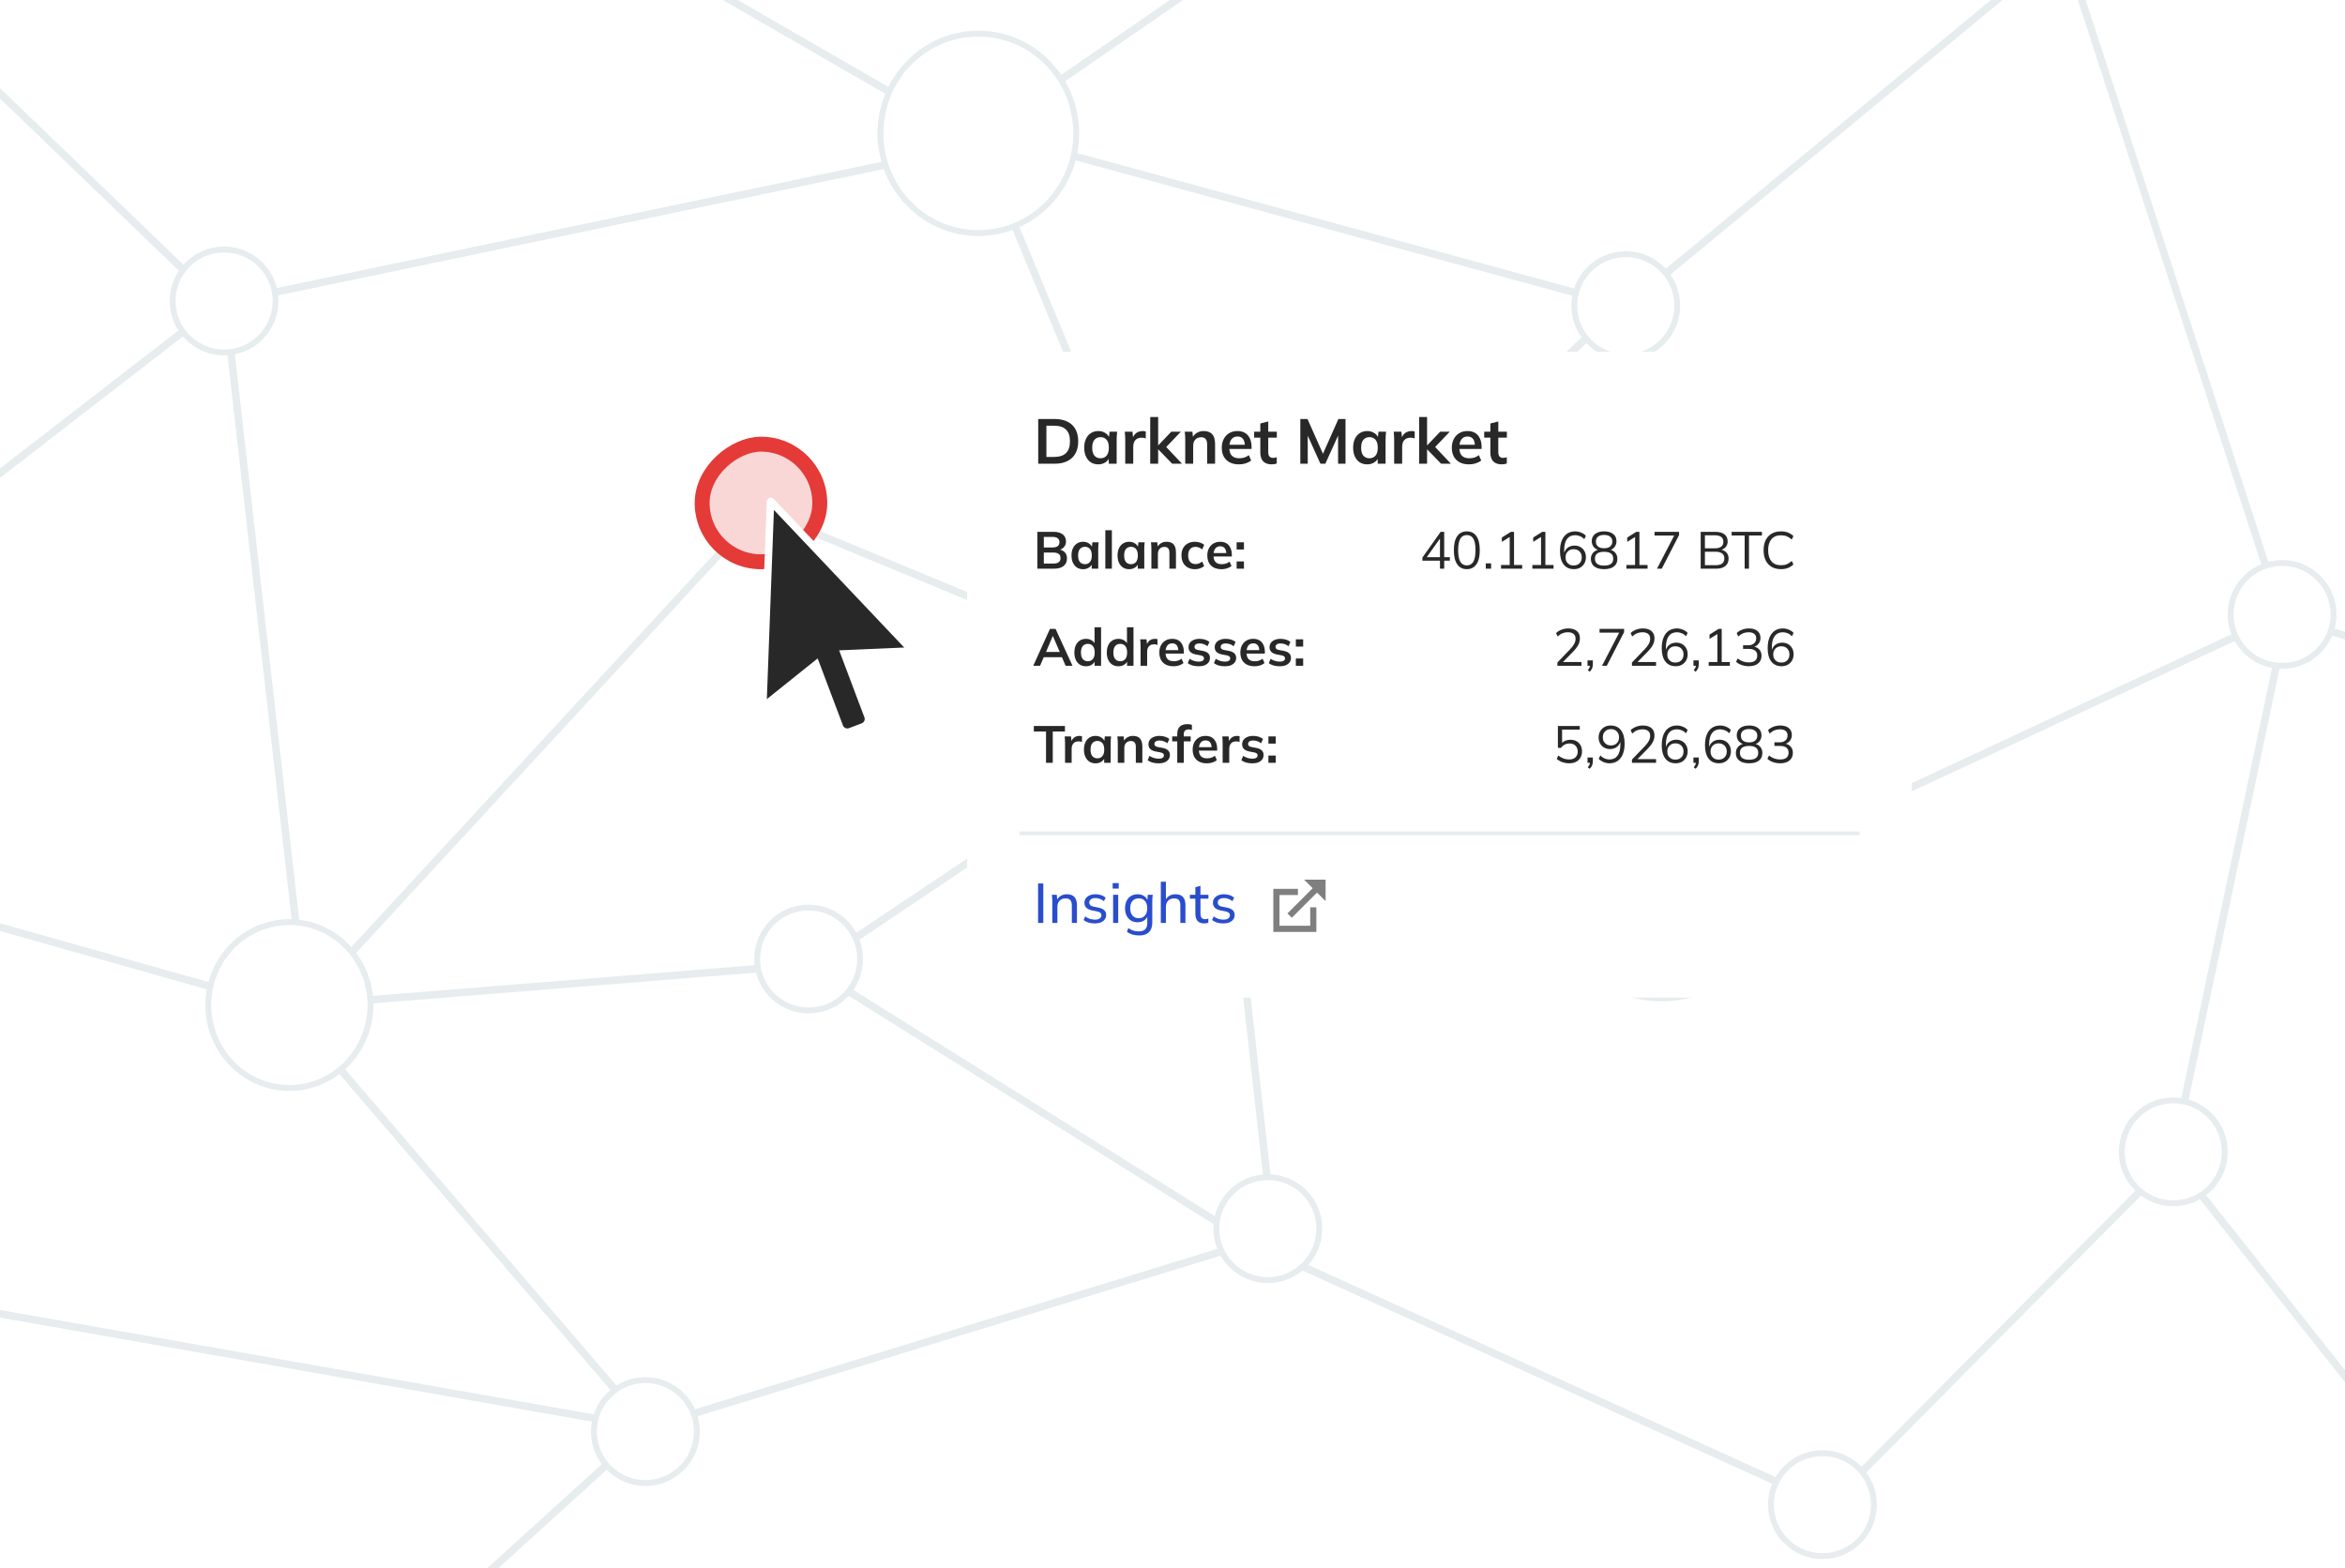 <svg width="628" height="420" viewBox="0 0 628 420" fill="none" xmlns="http://www.w3.org/2000/svg">
<g filter="url(#filter0_i_8936_2380)">
<g clip-path="url(#clip0_8936_2380)">
<rect width="628" height="420" rx="6" fill="white"/>
<path d="M433.461 82.149L324.951 186.955" stroke="#E7ECEE" stroke-width="2"/>
<path d="M611.041 164.731L552.495 -15.412" stroke="#E7ECEE" stroke-width="2"/>
<path d="M611.042 164.731L446.661 241.292" stroke="#E7ECEE" stroke-width="2"/>
<path d="M581.768 310.347L491.697 401.169" stroke="#E7ECEE" stroke-width="2"/>
<path d="M581.768 310.347L674.091 426.689" stroke="#E7ECEE" stroke-width="2"/>
<path d="M581.768 310.347L611.042 171.487" stroke="#E7ECEE" stroke-width="2"/>
<path d="M765.507 210.997L611 165.215" stroke="#E7ECEE" stroke-width="2"/>
<path d="M556.998 -18.414L439.906 78.413" stroke="#E7ECEE" stroke-width="2"/>
<path d="M444.361 236.501L324.952 186.955" stroke="#E7ECEE" stroke-width="2"/>
<path d="M435.648 82.149L263.835 35.321" stroke="#E7ECEE" stroke-width="2"/>
<path d="M411.383 -66.452L263.835 35.321" stroke="#E7ECEE" stroke-width="2"/>
<path d="M217.265 258.325L78.346 269.483" stroke="#E7ECEE" stroke-width="2"/>
<path d="M173.444 382.404L78.347 271.524" stroke="#E7ECEE" stroke-width="2"/>
<path d="M-97.712 220.776L74.945 269.483" stroke="#E7ECEE" stroke-width="2"/>
<path d="M199.715 140.712L78.347 272.204" stroke="#E7ECEE" stroke-width="2"/>
<path d="M60.223 80.186L81.749 269.483" stroke="#E7ECEE" stroke-width="2"/>
<path d="M173.444 382.404L-18.709 348.627" stroke="#E7ECEE" stroke-width="2"/>
<path d="M173.444 382.404L84.123 463.468" stroke="#E7ECEE" stroke-width="2"/>
<path d="M173.444 382.404L334.822 332.865" stroke="#E7ECEE" stroke-width="2"/>
<path d="M481.939 399.668L334.822 332.865" stroke="#E7ECEE" stroke-width="2"/>
<path d="M218.48 260.057L334.822 332.865" stroke="#E7ECEE" stroke-width="2"/>
<path d="M324.064 186.673L262.815 38.797" stroke="#E7ECEE" stroke-width="2"/>
<path d="M58.603 81.415L262.815 38.797" stroke="#E7ECEE" stroke-width="2"/>
<path d="M119.401 -43.934L262.815 38.797" stroke="#E7ECEE" stroke-width="2"/>
<path d="M58.603 81.415L-14.628 10.91" stroke="#E7ECEE" stroke-width="2"/>
<path d="M60.223 -71.358L-17.375 8.066" stroke="#E7ECEE" stroke-width="2"/>
<path d="M58.603 81.415L-76.714 186.085" stroke="#E7ECEE" stroke-width="2"/>
<path d="M340.911 329.59L324.953 186.955" stroke="#E7ECEE" stroke-width="2"/>
<path d="M218.505 258.325L324.953 186.955" stroke="#E7ECEE" stroke-width="2"/>
<path d="M199.898 135.171L324.951 186.955" stroke="#E7ECEE" stroke-width="2"/>
<circle cx="445" cy="237.215" r="30.213" fill="white" stroke="#E7ECEE" stroke-width="1.573"/>
<path d="M288.213 35.715C288.213 50.482 276.464 62.428 262 62.428C247.536 62.428 235.787 50.482 235.787 35.715C235.787 20.948 247.536 9.001 262 9.001C276.464 9.001 288.213 20.948 288.213 35.715Z" fill="white" stroke="#E7ECEE" stroke-width="1.573"/>
<circle cx="60.017" cy="80.621" r="13.787" fill="white" stroke="#E7ECEE" stroke-width="1.573"/>
<circle cx="172.84" cy="383.459" r="13.787" fill="white" stroke="#E7ECEE" stroke-width="1.573"/>
<circle cx="611.155" cy="164.586" r="13.787" fill="white" stroke="#E7ECEE" stroke-width="1.573"/>
<circle cx="488.058" cy="403.038" r="13.787" fill="white" stroke="#E7ECEE" stroke-width="1.573"/>
<circle cx="435.389" cy="81.872" r="13.787" fill="white" stroke="#E7ECEE" stroke-width="1.573"/>
<circle cx="339.527" cy="329.104" r="13.787" fill="white" stroke="#E7ECEE" stroke-width="1.573"/>
<path d="M99.213 269.215C99.213 281.499 89.476 291.428 77.5 291.428C65.524 291.428 55.787 281.499 55.787 269.215C55.787 256.93 65.524 247.001 77.5 247.001C89.476 247.001 99.213 256.93 99.213 269.215Z" fill="white" stroke="#E7ECEE" stroke-width="1.573"/>
<circle cx="201.986" cy="134.552" r="13.787" fill="white" stroke="#E7ECEE" stroke-width="1.573"/>
<circle cx="582.009" cy="308.53" r="13.787" fill="white" stroke="#E7ECEE" stroke-width="1.573"/>
<circle cx="216.559" cy="256.873" r="13.787" fill="white" stroke="#E7ECEE" stroke-width="1.573"/>
<circle cx="322.887" cy="186.319" r="13.787" fill="white" stroke="#E7ECEE" stroke-width="1.573"/>
<g filter="url(#filter1_d_8936_2380)">
<path fill-rule="evenodd" clip-rule="evenodd" d="M263.546 94.215C261.035 94.215 259 96.249 259 98.76V124.141L245 134.097L259 144.053V262.669C259 265.18 261.035 267.215 263.546 267.215H507.455C509.966 267.215 512 265.18 512 262.669V98.76C512 96.249 509.966 94.215 507.455 94.215H263.546Z" fill="white"/>
</g>
<g clip-path="url(#clip1_8936_2380)">
<path fill-rule="evenodd" clip-rule="evenodd" d="M355 235.621V241.385L352.702 239.088L345.941 245.841L344.78 244.679L351.533 237.918L349.235 235.621H355ZM352.529 249.621H341V238.091H347.588V239.738H342.647V247.974H350.882V243.032H352.529V249.621Z" fill="#7F7F7F"/>
</g>
<path d="M273 223.215H498" stroke="#E7ECEE"/>
<path d="M278.039 124.215V112.23H282.391C283.762 112.23 284.918 112.468 285.859 112.944C286.811 113.408 287.53 114.088 288.018 114.984C288.505 115.868 288.749 116.944 288.749 118.214C288.749 119.472 288.505 120.548 288.018 121.444C287.53 122.339 286.811 123.025 285.859 123.501C284.918 123.977 283.762 124.215 282.391 124.215H278.039ZM280.232 122.396H282.255C283.705 122.396 284.782 122.05 285.485 121.359C286.187 120.667 286.539 119.619 286.539 118.214C286.539 116.797 286.187 115.749 285.485 115.069C284.782 114.377 283.705 114.032 282.255 114.032H280.232V122.396ZM294.133 124.385C293.385 124.385 292.728 124.209 292.161 123.858C291.594 123.495 291.152 122.979 290.835 122.311C290.518 121.642 290.359 120.843 290.359 119.914C290.359 118.984 290.518 118.191 290.835 117.534C291.152 116.865 291.594 116.355 292.161 116.004C292.728 115.641 293.385 115.46 294.133 115.46C294.858 115.46 295.493 115.641 296.037 116.004C296.592 116.355 296.961 116.831 297.142 117.432H296.955L297.142 115.63H299.182C299.148 115.981 299.114 116.338 299.08 116.701C299.057 117.063 299.046 117.42 299.046 117.772V124.215H296.938L296.921 122.447H297.125C296.944 123.036 296.575 123.506 296.02 123.858C295.465 124.209 294.836 124.385 294.133 124.385ZM294.728 122.753C295.397 122.753 295.935 122.52 296.343 122.056C296.751 121.58 296.955 120.866 296.955 119.914C296.955 118.962 296.751 118.253 296.343 117.789C295.935 117.324 295.397 117.092 294.728 117.092C294.059 117.092 293.521 117.324 293.113 117.789C292.705 118.253 292.501 118.962 292.501 119.914C292.501 120.866 292.699 121.58 293.096 122.056C293.504 122.52 294.048 122.753 294.728 122.753ZM301.343 124.215V117.823C301.343 117.46 301.332 117.092 301.309 116.718C301.298 116.344 301.269 115.981 301.224 115.63H303.281L303.519 117.976H303.179C303.292 117.409 303.479 116.939 303.74 116.565C304.012 116.191 304.341 115.913 304.726 115.732C305.111 115.55 305.531 115.46 305.984 115.46C306.188 115.46 306.352 115.471 306.477 115.494C306.602 115.505 306.726 115.533 306.851 115.579L306.834 117.449C306.619 117.358 306.432 117.301 306.273 117.279C306.126 117.256 305.939 117.245 305.712 117.245C305.225 117.245 304.811 117.347 304.471 117.551C304.142 117.755 303.893 118.038 303.723 118.401C303.564 118.763 303.485 119.177 303.485 119.642V124.215H301.343ZM308.034 124.215V111.703H310.159V119.285H310.193L313.678 115.63H316.245L311.91 120.169L311.927 119.319L316.551 124.215H313.916L310.193 120.373H310.159V124.215H308.034ZM317.414 124.215V117.772C317.414 117.42 317.402 117.063 317.38 116.701C317.357 116.338 317.323 115.981 317.278 115.63H319.335L319.505 117.33H319.301C319.573 116.729 319.975 116.27 320.508 115.953C321.04 115.624 321.658 115.46 322.361 115.46C323.369 115.46 324.129 115.743 324.639 116.31C325.149 116.876 325.404 117.76 325.404 118.962V124.215H323.279V119.064C323.279 118.372 323.143 117.879 322.871 117.585C322.61 117.279 322.213 117.126 321.681 117.126C321.023 117.126 320.502 117.33 320.117 117.738C319.731 118.146 319.539 118.69 319.539 119.37V124.215H317.414ZM331.805 124.385C330.366 124.385 329.238 123.988 328.422 123.195C327.606 122.401 327.198 121.313 327.198 119.931C327.198 119.035 327.374 118.253 327.725 117.585C328.076 116.916 328.564 116.395 329.187 116.021C329.822 115.647 330.558 115.46 331.397 115.46C332.224 115.46 332.916 115.635 333.471 115.987C334.026 116.338 334.446 116.831 334.729 117.466C335.024 118.1 335.171 118.843 335.171 119.693V120.254H328.915V119.132H333.658L333.369 119.37C333.369 118.576 333.199 117.97 332.859 117.551C332.53 117.131 332.049 116.922 331.414 116.922C330.711 116.922 330.167 117.171 329.782 117.67C329.408 118.168 329.221 118.865 329.221 119.761V119.982C329.221 120.911 329.448 121.608 329.901 122.073C330.366 122.526 331.017 122.753 331.856 122.753C332.343 122.753 332.797 122.69 333.216 122.566C333.647 122.43 334.055 122.214 334.44 121.92L335.069 123.348C334.661 123.676 334.174 123.931 333.607 124.113C333.04 124.294 332.44 124.385 331.805 124.385ZM340.609 124.385C339.589 124.385 338.818 124.118 338.297 123.586C337.776 123.053 337.515 122.254 337.515 121.189V117.228H335.866V115.63H337.515V113.437L339.64 112.893V115.63H341.935V117.228H339.64V121.053C339.64 121.642 339.753 122.056 339.98 122.294C340.207 122.532 340.518 122.651 340.915 122.651C341.13 122.651 341.312 122.634 341.459 122.6C341.618 122.566 341.771 122.52 341.918 122.464V124.147C341.725 124.226 341.51 124.283 341.272 124.317C341.045 124.362 340.824 124.385 340.609 124.385ZM348.231 124.215V112.23H350.152L354.555 122.141H354.028L358.431 112.23H360.335V124.215H358.346V115.324H358.958L354.929 124.215H353.62L349.591 115.324H350.22V124.215H348.231ZM366.151 124.385C365.403 124.385 364.745 124.209 364.179 123.858C363.612 123.495 363.17 122.979 362.853 122.311C362.535 121.642 362.377 120.843 362.377 119.914C362.377 118.984 362.535 118.191 362.853 117.534C363.17 116.865 363.612 116.355 364.179 116.004C364.745 115.641 365.403 115.46 366.151 115.46C366.876 115.46 367.511 115.641 368.055 116.004C368.61 116.355 368.978 116.831 369.16 117.432H368.973L369.16 115.63H371.2C371.166 115.981 371.132 116.338 371.098 116.701C371.075 117.063 371.064 117.42 371.064 117.772V124.215H368.956L368.939 122.447H369.143C368.961 123.036 368.593 123.506 368.038 123.858C367.482 124.209 366.853 124.385 366.151 124.385ZM366.746 122.753C367.414 122.753 367.953 122.52 368.361 122.056C368.769 121.58 368.973 120.866 368.973 119.914C368.973 118.962 368.769 118.253 368.361 117.789C367.953 117.324 367.414 117.092 366.746 117.092C366.077 117.092 365.539 117.324 365.131 117.789C364.723 118.253 364.519 118.962 364.519 119.914C364.519 120.866 364.717 121.58 365.114 122.056C365.522 122.52 366.066 122.753 366.746 122.753ZM373.361 124.215V117.823C373.361 117.46 373.349 117.092 373.327 116.718C373.315 116.344 373.287 115.981 373.242 115.63H375.299L375.537 117.976H375.197C375.31 117.409 375.497 116.939 375.758 116.565C376.03 116.191 376.358 115.913 376.744 115.732C377.129 115.55 377.548 115.46 378.002 115.46C378.206 115.46 378.37 115.471 378.495 115.494C378.619 115.505 378.744 115.533 378.869 115.579L378.852 117.449C378.636 117.358 378.449 117.301 378.291 117.279C378.143 117.256 377.956 117.245 377.73 117.245C377.242 117.245 376.829 117.347 376.489 117.551C376.16 117.755 375.911 118.038 375.741 118.401C375.582 118.763 375.503 119.177 375.503 119.642V124.215H373.361ZM380.051 124.215V111.703H382.176V119.285H382.21L385.695 115.63H388.262L383.927 120.169L383.944 119.319L388.568 124.215H385.933L382.21 120.373H382.176V124.215H380.051ZM393.413 124.385C391.974 124.385 390.846 123.988 390.03 123.195C389.214 122.401 388.806 121.313 388.806 119.931C388.806 119.035 388.982 118.253 389.333 117.585C389.685 116.916 390.172 116.395 390.795 116.021C391.43 115.647 392.167 115.46 393.005 115.46C393.833 115.46 394.524 115.635 395.079 115.987C395.635 116.338 396.054 116.831 396.337 117.466C396.632 118.1 396.779 118.843 396.779 119.693V120.254H390.523V119.132H395.266L394.977 119.37C394.977 118.576 394.807 117.97 394.467 117.551C394.139 117.131 393.657 116.922 393.022 116.922C392.32 116.922 391.776 117.171 391.39 117.67C391.016 118.168 390.829 118.865 390.829 119.761V119.982C390.829 120.911 391.056 121.608 391.509 122.073C391.974 122.526 392.626 122.753 393.464 122.753C393.952 122.753 394.405 122.69 394.824 122.566C395.255 122.43 395.663 122.214 396.048 121.92L396.677 123.348C396.269 123.676 395.782 123.931 395.215 124.113C394.649 124.294 394.048 124.385 393.413 124.385ZM402.218 124.385C401.198 124.385 400.427 124.118 399.906 123.586C399.384 123.053 399.124 122.254 399.124 121.189V117.228H397.475V115.63H399.124V113.437L401.249 112.893V115.63H403.544V117.228H401.249V121.053C401.249 121.642 401.362 122.056 401.589 122.294C401.815 122.532 402.127 122.651 402.524 122.651C402.739 122.651 402.92 122.634 403.068 122.6C403.226 122.566 403.379 122.52 403.527 122.464V124.147C403.334 124.226 403.119 124.283 402.881 124.317C402.654 124.362 402.433 124.385 402.218 124.385Z" fill="#282828"/>
<path d="M277.805 152.329V142.459H282.131C283.204 142.459 284.03 142.688 284.609 143.145C285.187 143.593 285.477 144.218 285.477 145.021C285.477 145.618 285.299 146.122 284.945 146.533C284.59 146.944 284.1 147.219 283.475 147.359V147.149C284.193 147.252 284.749 147.513 285.141 147.933C285.542 148.344 285.743 148.89 285.743 149.571C285.743 150.448 285.439 151.13 284.833 151.615C284.226 152.091 283.381 152.329 282.299 152.329H277.805ZM279.541 150.957H282.089C282.695 150.957 283.167 150.845 283.503 150.621C283.839 150.388 284.007 150.01 284.007 149.487C284.007 148.955 283.839 148.577 283.503 148.353C283.167 148.12 282.695 148.003 282.089 148.003H279.541V150.957ZM279.541 146.645H281.823C282.467 146.645 282.943 146.528 283.251 146.295C283.568 146.052 283.727 145.698 283.727 145.231C283.727 144.764 283.568 144.414 283.251 144.181C282.943 143.938 282.467 143.817 281.823 143.817H279.541V146.645ZM290.061 152.469C289.445 152.469 288.903 152.324 288.437 152.035C287.97 151.736 287.606 151.312 287.345 150.761C287.083 150.21 286.953 149.552 286.953 148.787C286.953 148.022 287.083 147.368 287.345 146.827C287.606 146.276 287.97 145.856 288.437 145.567C288.903 145.268 289.445 145.119 290.061 145.119C290.658 145.119 291.181 145.268 291.629 145.567C292.086 145.856 292.389 146.248 292.539 146.743H292.385L292.539 145.259H294.219C294.191 145.548 294.163 145.842 294.135 146.141C294.116 146.44 294.107 146.734 294.107 147.023V152.329H292.371L292.357 150.873H292.525C292.375 151.358 292.072 151.746 291.615 152.035C291.157 152.324 290.639 152.469 290.061 152.469ZM290.551 151.125C291.101 151.125 291.545 150.934 291.881 150.551C292.217 150.159 292.385 149.571 292.385 148.787C292.385 148.003 292.217 147.42 291.881 147.037C291.545 146.654 291.101 146.463 290.551 146.463C290 146.463 289.557 146.654 289.221 147.037C288.885 147.42 288.717 148.003 288.717 148.787C288.717 149.571 288.88 150.159 289.207 150.551C289.543 150.934 289.991 151.125 290.551 151.125ZM296.012 152.329V142.025H297.762V152.329H296.012ZM302.393 152.469C301.777 152.469 301.235 152.324 300.769 152.035C300.302 151.736 299.938 151.312 299.677 150.761C299.415 150.21 299.285 149.552 299.285 148.787C299.285 148.022 299.415 147.368 299.677 146.827C299.938 146.276 300.302 145.856 300.769 145.567C301.235 145.268 301.777 145.119 302.393 145.119C302.99 145.119 303.513 145.268 303.961 145.567C304.418 145.856 304.721 146.248 304.871 146.743H304.717L304.871 145.259H306.551C306.523 145.548 306.495 145.842 306.467 146.141C306.448 146.44 306.439 146.734 306.439 147.023V152.329H304.703L304.689 150.873H304.857C304.707 151.358 304.404 151.746 303.947 152.035C303.489 152.324 302.971 152.469 302.393 152.469ZM302.883 151.125C303.433 151.125 303.877 150.934 304.213 150.551C304.549 150.159 304.717 149.571 304.717 148.787C304.717 148.003 304.549 147.42 304.213 147.037C303.877 146.654 303.433 146.463 302.883 146.463C302.332 146.463 301.889 146.654 301.553 147.037C301.217 147.42 301.049 148.003 301.049 148.787C301.049 149.571 301.212 150.159 301.539 150.551C301.875 150.934 302.323 151.125 302.883 151.125ZM308.344 152.329V147.023C308.344 146.734 308.335 146.44 308.316 146.141C308.298 145.842 308.27 145.548 308.232 145.259H309.926L310.066 146.659H309.898C310.122 146.164 310.454 145.786 310.892 145.525C311.331 145.254 311.84 145.119 312.418 145.119C313.249 145.119 313.874 145.352 314.294 145.819C314.714 146.286 314.924 147.014 314.924 148.003V152.329H313.174V148.087C313.174 147.518 313.062 147.112 312.838 146.869C312.624 146.617 312.297 146.491 311.858 146.491C311.317 146.491 310.888 146.659 310.57 146.995C310.253 147.331 310.094 147.779 310.094 148.339V152.329H308.344ZM320.028 152.469C319.3 152.469 318.661 152.32 318.11 152.021C317.569 151.722 317.149 151.298 316.85 150.747C316.551 150.187 316.402 149.524 316.402 148.759C316.402 147.994 316.551 147.34 316.85 146.799C317.158 146.258 317.583 145.842 318.124 145.553C318.665 145.264 319.3 145.119 320.028 145.119C320.495 145.119 320.947 145.194 321.386 145.343C321.834 145.483 322.198 145.688 322.478 145.959L321.946 147.177C321.694 146.944 321.409 146.771 321.092 146.659C320.784 146.538 320.481 146.477 320.182 146.477C319.557 146.477 319.067 146.673 318.712 147.065C318.367 147.457 318.194 148.026 318.194 148.773C318.194 149.52 318.367 150.094 318.712 150.495C319.067 150.896 319.557 151.097 320.182 151.097C320.471 151.097 320.77 151.041 321.078 150.929C321.395 150.817 321.685 150.644 321.946 150.411L322.478 151.615C322.189 151.886 321.82 152.096 321.372 152.245C320.933 152.394 320.485 152.469 320.028 152.469ZM327.114 152.469C325.929 152.469 325 152.142 324.328 151.489C323.656 150.836 323.32 149.94 323.32 148.801C323.32 148.064 323.465 147.42 323.754 146.869C324.043 146.318 324.445 145.889 324.958 145.581C325.481 145.273 326.087 145.119 326.778 145.119C327.459 145.119 328.029 145.264 328.486 145.553C328.943 145.842 329.289 146.248 329.522 146.771C329.765 147.294 329.886 147.905 329.886 148.605V149.067H324.734V148.143H328.64L328.402 148.339C328.402 147.686 328.262 147.186 327.982 146.841C327.711 146.496 327.315 146.323 326.792 146.323C326.213 146.323 325.765 146.528 325.448 146.939C325.14 147.35 324.986 147.924 324.986 148.661V148.843C324.986 149.608 325.173 150.182 325.546 150.565C325.929 150.938 326.465 151.125 327.156 151.125C327.557 151.125 327.931 151.074 328.276 150.971C328.631 150.859 328.967 150.682 329.284 150.439L329.802 151.615C329.466 151.886 329.065 152.096 328.598 152.245C328.131 152.394 327.637 152.469 327.114 152.469ZM331.172 147.191V145.259H333.132V147.191H331.172ZM331.172 152.329V150.383H333.132V152.329H331.172ZM276.713 178.329L281.179 168.459H282.691L287.213 178.329H285.379L284.175 175.557L284.903 176.047H278.981L279.737 175.557L278.533 178.329H276.713ZM281.921 170.391L279.947 175.067L279.583 174.633H284.287L283.993 175.067L281.977 170.391H281.921ZM290.84 178.469C290.224 178.469 289.678 178.324 289.202 178.035C288.736 177.736 288.372 177.312 288.11 176.761C287.849 176.21 287.718 175.552 287.718 174.787C287.718 174.022 287.849 173.368 288.11 172.827C288.372 172.276 288.736 171.856 289.202 171.567C289.678 171.268 290.224 171.119 290.84 171.119C291.428 171.119 291.946 171.264 292.394 171.553C292.852 171.833 293.155 172.216 293.304 172.701H293.122V168.025H294.872V178.329H293.15V176.831H293.318C293.169 177.335 292.866 177.736 292.408 178.035C291.96 178.324 291.438 178.469 290.84 178.469ZM291.33 177.125C291.881 177.125 292.324 176.934 292.66 176.551C292.996 176.159 293.164 175.571 293.164 174.787C293.164 174.003 292.996 173.42 292.66 173.037C292.324 172.654 291.881 172.463 291.33 172.463C290.78 172.463 290.332 172.654 289.986 173.037C289.65 173.42 289.482 174.003 289.482 174.787C289.482 175.571 289.65 176.159 289.986 176.551C290.332 176.934 290.78 177.125 291.33 177.125ZM299.522 178.469C298.906 178.469 298.36 178.324 297.884 178.035C297.417 177.736 297.053 177.312 296.792 176.761C296.531 176.21 296.4 175.552 296.4 174.787C296.4 174.022 296.531 173.368 296.792 172.827C297.053 172.276 297.417 171.856 297.884 171.567C298.36 171.268 298.906 171.119 299.522 171.119C300.11 171.119 300.628 171.264 301.076 171.553C301.533 171.833 301.837 172.216 301.986 172.701H301.804V168.025H303.554V178.329H301.832V176.831H302C301.851 177.335 301.547 177.736 301.09 178.035C300.642 178.324 300.119 178.469 299.522 178.469ZM300.012 177.125C300.563 177.125 301.006 176.934 301.342 176.551C301.678 176.159 301.846 175.571 301.846 174.787C301.846 174.003 301.678 173.42 301.342 173.037C301.006 172.654 300.563 172.463 300.012 172.463C299.461 172.463 299.013 172.654 298.668 173.037C298.332 173.42 298.164 174.003 298.164 174.787C298.164 175.571 298.332 176.159 298.668 176.551C299.013 176.934 299.461 177.125 300.012 177.125ZM305.446 178.329V173.065C305.446 172.766 305.436 172.463 305.418 172.155C305.408 171.847 305.385 171.548 305.348 171.259H307.042L307.238 173.191H306.958C307.051 172.724 307.205 172.337 307.42 172.029C307.644 171.721 307.914 171.492 308.232 171.343C308.549 171.194 308.894 171.119 309.268 171.119C309.436 171.119 309.571 171.128 309.674 171.147C309.776 171.156 309.879 171.18 309.982 171.217L309.968 172.757C309.79 172.682 309.636 172.636 309.506 172.617C309.384 172.598 309.23 172.589 309.044 172.589C308.642 172.589 308.302 172.673 308.022 172.841C307.751 173.009 307.546 173.242 307.406 173.541C307.275 173.84 307.21 174.18 307.21 174.563V178.329H305.446ZM314.262 178.469C313.077 178.469 312.148 178.142 311.476 177.489C310.804 176.836 310.468 175.94 310.468 174.801C310.468 174.064 310.613 173.42 310.902 172.869C311.192 172.318 311.593 171.889 312.106 171.581C312.629 171.273 313.236 171.119 313.926 171.119C314.608 171.119 315.177 171.264 315.634 171.553C316.092 171.842 316.437 172.248 316.67 172.771C316.913 173.294 317.034 173.905 317.034 174.605V175.067H311.882V174.143H315.788L315.55 174.339C315.55 173.686 315.41 173.186 315.13 172.841C314.86 172.496 314.463 172.323 313.94 172.323C313.362 172.323 312.914 172.528 312.596 172.939C312.288 173.35 312.134 173.924 312.134 174.661V174.843C312.134 175.608 312.321 176.182 312.694 176.565C313.077 176.938 313.614 177.125 314.304 177.125C314.706 177.125 315.079 177.074 315.424 176.971C315.779 176.859 316.115 176.682 316.432 176.439L316.95 177.615C316.614 177.886 316.213 178.096 315.746 178.245C315.28 178.394 314.785 178.469 314.262 178.469ZM321.036 178.469C320.43 178.469 319.87 178.399 319.356 178.259C318.852 178.11 318.428 177.904 318.082 177.643L318.572 176.467C318.927 176.71 319.319 176.896 319.748 177.027C320.178 177.158 320.612 177.223 321.05 177.223C321.517 177.223 321.862 177.144 322.086 176.985C322.32 176.826 322.436 176.612 322.436 176.341C322.436 176.126 322.362 175.958 322.212 175.837C322.072 175.706 321.844 175.608 321.526 175.543L320.126 175.277C319.529 175.146 319.072 174.922 318.754 174.605C318.446 174.288 318.292 173.872 318.292 173.359C318.292 172.92 318.409 172.533 318.642 172.197C318.885 171.861 319.226 171.6 319.664 171.413C320.112 171.217 320.635 171.119 321.232 171.119C321.755 171.119 322.245 171.189 322.702 171.329C323.169 171.469 323.561 171.679 323.878 171.959L323.374 173.093C323.085 172.86 322.754 172.678 322.38 172.547C322.007 172.416 321.643 172.351 321.288 172.351C320.803 172.351 320.448 172.44 320.224 172.617C320 172.785 319.888 173.004 319.888 173.275C319.888 173.48 319.954 173.653 320.084 173.793C320.224 173.924 320.439 174.022 320.728 174.087L322.128 174.353C322.754 174.474 323.225 174.689 323.542 174.997C323.869 175.296 324.032 175.706 324.032 176.229C324.032 176.696 323.906 177.097 323.654 177.433C323.402 177.769 323.052 178.026 322.604 178.203C322.156 178.38 321.634 178.469 321.036 178.469ZM328.05 178.469C327.443 178.469 326.883 178.399 326.37 178.259C325.866 178.11 325.441 177.904 325.096 177.643L325.586 176.467C325.941 176.71 326.333 176.896 326.762 177.027C327.191 177.158 327.625 177.223 328.064 177.223C328.531 177.223 328.876 177.144 329.1 176.985C329.333 176.826 329.45 176.612 329.45 176.341C329.45 176.126 329.375 175.958 329.226 175.837C329.086 175.706 328.857 175.608 328.54 175.543L327.14 175.277C326.543 175.146 326.085 174.922 325.768 174.605C325.46 174.288 325.306 173.872 325.306 173.359C325.306 172.92 325.423 172.533 325.656 172.197C325.899 171.861 326.239 171.6 326.678 171.413C327.126 171.217 327.649 171.119 328.246 171.119C328.769 171.119 329.259 171.189 329.716 171.329C330.183 171.469 330.575 171.679 330.892 171.959L330.388 173.093C330.099 172.86 329.767 172.678 329.394 172.547C329.021 172.416 328.657 172.351 328.302 172.351C327.817 172.351 327.462 172.44 327.238 172.617C327.014 172.785 326.902 173.004 326.902 173.275C326.902 173.48 326.967 173.653 327.098 173.793C327.238 173.924 327.453 174.022 327.742 174.087L329.142 174.353C329.767 174.474 330.239 174.689 330.556 174.997C330.883 175.296 331.046 175.706 331.046 176.229C331.046 176.696 330.92 177.097 330.668 177.433C330.416 177.769 330.066 178.026 329.618 178.203C329.17 178.38 328.647 178.469 328.05 178.469ZM335.96 178.469C334.774 178.469 333.846 178.142 333.174 177.489C332.502 176.836 332.166 175.94 332.166 174.801C332.166 174.064 332.31 173.42 332.6 172.869C332.889 172.318 333.29 171.889 333.804 171.581C334.326 171.273 334.933 171.119 335.624 171.119C336.305 171.119 336.874 171.264 337.332 171.553C337.789 171.842 338.134 172.248 338.368 172.771C338.61 173.294 338.732 173.905 338.732 174.605V175.067H333.58V174.143H337.486L337.248 174.339C337.248 173.686 337.108 173.186 336.828 172.841C336.557 172.496 336.16 172.323 335.638 172.323C335.059 172.323 334.611 172.528 334.294 172.939C333.986 173.35 333.832 173.924 333.832 174.661V174.843C333.832 175.608 334.018 176.182 334.392 176.565C334.774 176.938 335.311 177.125 336.002 177.125C336.403 177.125 336.776 177.074 337.122 176.971C337.476 176.859 337.812 176.682 338.13 176.439L338.648 177.615C338.312 177.886 337.91 178.096 337.444 178.245C336.977 178.394 336.482 178.469 335.96 178.469ZM342.734 178.469C342.127 178.469 341.567 178.399 341.054 178.259C340.55 178.11 340.125 177.904 339.78 177.643L340.27 176.467C340.624 176.71 341.016 176.896 341.446 177.027C341.875 177.158 342.309 177.223 342.748 177.223C343.214 177.223 343.56 177.144 343.784 176.985C344.017 176.826 344.134 176.612 344.134 176.341C344.134 176.126 344.059 175.958 343.91 175.837C343.77 175.706 343.541 175.608 343.224 175.543L341.824 175.277C341.226 175.146 340.769 174.922 340.452 174.605C340.144 174.288 339.99 173.872 339.99 173.359C339.99 172.92 340.106 172.533 340.34 172.197C340.582 171.861 340.923 171.6 341.362 171.413C341.81 171.217 342.332 171.119 342.93 171.119C343.452 171.119 343.942 171.189 344.4 171.329C344.866 171.469 345.258 171.679 345.576 171.959L345.072 173.093C344.782 172.86 344.451 172.678 344.078 172.547C343.704 172.416 343.34 172.351 342.986 172.351C342.5 172.351 342.146 172.44 341.922 172.617C341.698 172.785 341.586 173.004 341.586 173.275C341.586 173.48 341.651 173.653 341.782 173.793C341.922 173.924 342.136 174.022 342.426 174.087L343.826 174.353C344.451 174.474 344.922 174.689 345.24 174.997C345.566 175.296 345.73 175.706 345.73 176.229C345.73 176.696 345.604 177.097 345.352 177.433C345.1 177.769 344.75 178.026 344.302 178.203C343.854 178.38 343.331 178.469 342.734 178.469ZM347.031 173.191V171.259H348.991V173.191H347.031ZM347.031 178.329V176.383H348.991V178.329H347.031ZM280.129 204.329V195.943H276.867V194.459H285.197V195.943H281.935V204.329H280.129ZM285.225 204.329V199.065C285.225 198.766 285.216 198.463 285.197 198.155C285.188 197.847 285.164 197.548 285.127 197.259H286.821L287.017 199.191H286.737C286.83 198.724 286.984 198.337 287.199 198.029C287.423 197.721 287.694 197.492 288.011 197.343C288.328 197.194 288.674 197.119 289.047 197.119C289.215 197.119 289.35 197.128 289.453 197.147C289.556 197.156 289.658 197.18 289.761 197.217L289.747 198.757C289.57 198.682 289.416 198.636 289.285 198.617C289.164 198.598 289.01 198.589 288.823 198.589C288.422 198.589 288.081 198.673 287.801 198.841C287.53 199.009 287.325 199.242 287.185 199.541C287.054 199.84 286.989 200.18 286.989 200.563V204.329H285.225ZM293.397 204.469C292.781 204.469 292.239 204.324 291.773 204.035C291.306 203.736 290.942 203.312 290.681 202.761C290.419 202.21 290.289 201.552 290.289 200.787C290.289 200.022 290.419 199.368 290.681 198.827C290.942 198.276 291.306 197.856 291.773 197.567C292.239 197.268 292.781 197.119 293.397 197.119C293.994 197.119 294.517 197.268 294.965 197.567C295.422 197.856 295.725 198.248 295.875 198.743H295.721L295.875 197.259H297.555C297.527 197.548 297.499 197.842 297.471 198.141C297.452 198.44 297.443 198.734 297.443 199.023V204.329H295.707L295.693 202.873H295.861C295.711 203.358 295.408 203.746 294.951 204.035C294.493 204.324 293.975 204.469 293.397 204.469ZM293.887 203.125C294.437 203.125 294.881 202.934 295.217 202.551C295.553 202.159 295.721 201.571 295.721 200.787C295.721 200.003 295.553 199.42 295.217 199.037C294.881 198.654 294.437 198.463 293.887 198.463C293.336 198.463 292.893 198.654 292.557 199.037C292.221 199.42 292.053 200.003 292.053 200.787C292.053 201.571 292.216 202.159 292.543 202.551C292.879 202.934 293.327 203.125 293.887 203.125ZM299.348 204.329V199.023C299.348 198.734 299.339 198.44 299.32 198.141C299.302 197.842 299.274 197.548 299.236 197.259H300.93L301.07 198.659H300.902C301.126 198.164 301.458 197.786 301.896 197.525C302.335 197.254 302.844 197.119 303.422 197.119C304.253 197.119 304.878 197.352 305.298 197.819C305.718 198.286 305.928 199.014 305.928 200.003V204.329H304.178V200.087C304.178 199.518 304.066 199.112 303.842 198.869C303.628 198.617 303.301 198.491 302.862 198.491C302.321 198.491 301.892 198.659 301.574 198.995C301.257 199.331 301.098 199.779 301.098 200.339V204.329H299.348ZM310.304 204.469C309.697 204.469 309.137 204.399 308.624 204.259C308.12 204.11 307.695 203.904 307.35 203.643L307.84 202.467C308.195 202.71 308.587 202.896 309.016 203.027C309.445 203.158 309.879 203.223 310.318 203.223C310.785 203.223 311.13 203.144 311.354 202.985C311.587 202.826 311.704 202.612 311.704 202.341C311.704 202.126 311.629 201.958 311.48 201.837C311.34 201.706 311.111 201.608 310.794 201.543L309.394 201.277C308.797 201.146 308.339 200.922 308.022 200.605C307.714 200.288 307.56 199.872 307.56 199.359C307.56 198.92 307.677 198.533 307.91 198.197C308.153 197.861 308.493 197.6 308.932 197.413C309.38 197.217 309.903 197.119 310.5 197.119C311.023 197.119 311.513 197.189 311.97 197.329C312.437 197.469 312.829 197.679 313.146 197.959L312.642 199.093C312.353 198.86 312.021 198.678 311.648 198.547C311.275 198.416 310.911 198.351 310.556 198.351C310.071 198.351 309.716 198.44 309.492 198.617C309.268 198.785 309.156 199.004 309.156 199.275C309.156 199.48 309.221 199.653 309.352 199.793C309.492 199.924 309.707 200.022 309.996 200.087L311.396 200.353C312.021 200.474 312.493 200.689 312.81 200.997C313.137 201.296 313.3 201.706 313.3 202.229C313.3 202.696 313.174 203.097 312.922 203.433C312.67 203.769 312.32 204.026 311.872 204.203C311.424 204.38 310.901 204.469 310.304 204.469ZM315.274 204.329V198.575H313.916V197.259H315.764L315.274 197.707V196.629C315.274 195.752 315.498 195.089 315.946 194.641C316.403 194.193 317.07 193.969 317.948 193.969C318.153 193.969 318.368 193.983 318.592 194.011C318.825 194.039 319.026 194.09 319.194 194.165V195.537C319.072 195.49 318.928 195.453 318.76 195.425C318.592 195.397 318.428 195.383 318.27 195.383C318.027 195.383 317.808 195.43 317.612 195.523C317.425 195.616 317.276 195.761 317.164 195.957C317.061 196.144 317.01 196.396 317.01 196.713V197.567L316.758 197.259H318.872V198.575H317.024V204.329H315.274ZM323.19 204.469C322.005 204.469 321.076 204.142 320.404 203.489C319.732 202.836 319.396 201.94 319.396 200.801C319.396 200.064 319.541 199.42 319.83 198.869C320.119 198.318 320.521 197.889 321.034 197.581C321.557 197.273 322.163 197.119 322.854 197.119C323.535 197.119 324.105 197.264 324.562 197.553C325.019 197.842 325.365 198.248 325.598 198.771C325.841 199.294 325.962 199.905 325.962 200.605V201.067H320.81V200.143H324.716L324.478 200.339C324.478 199.686 324.338 199.186 324.058 198.841C323.787 198.496 323.391 198.323 322.868 198.323C322.289 198.323 321.841 198.528 321.524 198.939C321.216 199.35 321.062 199.924 321.062 200.661V200.843C321.062 201.608 321.249 202.182 321.622 202.565C322.005 202.938 322.541 203.125 323.232 203.125C323.633 203.125 324.007 203.074 324.352 202.971C324.707 202.859 325.043 202.682 325.36 202.439L325.878 203.615C325.542 203.886 325.141 204.096 324.674 204.245C324.207 204.394 323.713 204.469 323.19 204.469ZM327.43 204.329V199.065C327.43 198.766 327.421 198.463 327.402 198.155C327.393 197.847 327.369 197.548 327.332 197.259H329.026L329.222 199.191H328.942C329.035 198.724 329.189 198.337 329.404 198.029C329.628 197.721 329.899 197.492 330.216 197.343C330.533 197.194 330.879 197.119 331.252 197.119C331.42 197.119 331.555 197.128 331.658 197.147C331.761 197.156 331.863 197.18 331.966 197.217L331.952 198.757C331.775 198.682 331.621 198.636 331.49 198.617C331.369 198.598 331.215 198.589 331.028 198.589C330.627 198.589 330.286 198.673 330.006 198.841C329.735 199.009 329.53 199.242 329.39 199.541C329.259 199.84 329.194 200.18 329.194 200.563V204.329H327.43ZM335.392 204.469C334.785 204.469 334.225 204.399 333.712 204.259C333.208 204.11 332.783 203.904 332.438 203.643L332.928 202.467C333.282 202.71 333.674 202.896 334.104 203.027C334.533 203.158 334.967 203.223 335.406 203.223C335.872 203.223 336.218 203.144 336.442 202.985C336.675 202.826 336.792 202.612 336.792 202.341C336.792 202.126 336.717 201.958 336.568 201.837C336.428 201.706 336.199 201.608 335.882 201.543L334.482 201.277C333.884 201.146 333.427 200.922 333.11 200.605C332.802 200.288 332.648 199.872 332.648 199.359C332.648 198.92 332.764 198.533 332.998 198.197C333.24 197.861 333.581 197.6 334.02 197.413C334.468 197.217 334.99 197.119 335.588 197.119C336.11 197.119 336.6 197.189 337.058 197.329C337.524 197.469 337.916 197.679 338.234 197.959L337.73 199.093C337.44 198.86 337.109 198.678 336.736 198.547C336.362 198.416 335.998 198.351 335.644 198.351C335.158 198.351 334.804 198.44 334.58 198.617C334.356 198.785 334.244 199.004 334.244 199.275C334.244 199.48 334.309 199.653 334.44 199.793C334.58 199.924 334.794 200.022 335.084 200.087L336.484 200.353C337.109 200.474 337.58 200.689 337.898 200.997C338.224 201.296 338.388 201.706 338.388 202.229C338.388 202.696 338.262 203.097 338.01 203.433C337.758 203.769 337.408 204.026 336.96 204.203C336.512 204.38 335.989 204.469 335.392 204.469ZM339.689 199.191V197.259H341.649V199.191H339.689ZM339.689 204.329V202.383H341.649V204.329H339.689Z" fill="#282828"/>
<path d="M385.629 152.329V150.187H380.925V149.347L385.811 142.459H386.763V149.249H388.275V150.187H386.763V152.329H385.629ZM385.629 149.249V143.831H385.937L381.877 149.543V149.249H385.629ZM392.82 152.455C391.7 152.455 390.841 152.021 390.244 151.153C389.646 150.285 389.348 149.03 389.348 147.387C389.348 145.735 389.646 144.48 390.244 143.621C390.841 142.762 391.7 142.333 392.82 142.333C393.949 142.333 394.808 142.762 395.396 143.621C395.993 144.48 396.292 145.73 396.292 147.373C396.292 149.025 395.993 150.285 395.396 151.153C394.798 152.021 393.94 152.455 392.82 152.455ZM392.82 151.447C393.604 151.447 394.187 151.116 394.57 150.453C394.952 149.79 395.144 148.764 395.144 147.373C395.144 145.973 394.952 144.951 394.57 144.307C394.187 143.654 393.604 143.327 392.82 143.327C392.045 143.327 391.462 143.654 391.07 144.307C390.687 144.96 390.496 145.982 390.496 147.373C390.496 148.764 390.687 149.79 391.07 150.453C391.462 151.116 392.045 151.447 392.82 151.447ZM397.896 152.329V150.901H399.324V152.329H397.896ZM401.978 152.329V151.335H404.302V143.453H404.918L402.202 145.147V143.985L404.624 142.459H405.464V151.335H407.648V152.329H401.978ZM410.372 152.329V151.335H412.696V143.453H413.312L410.596 145.147V143.985L413.018 142.459H413.858V151.335H416.042V152.329H410.372ZM421.511 152.455C420.316 152.455 419.392 152.035 418.739 151.195C418.095 150.346 417.773 149.16 417.773 147.639C417.773 146.5 417.936 145.539 418.263 144.755C418.589 143.962 419.056 143.36 419.663 142.949C420.269 142.538 421.002 142.333 421.861 142.333C422.374 142.333 422.892 142.44 423.415 142.655C423.937 142.86 424.367 143.15 424.703 143.523L424.283 144.419C423.928 144.055 423.541 143.789 423.121 143.621C422.701 143.444 422.276 143.355 421.847 143.355C420.895 143.355 420.162 143.696 419.649 144.377C419.145 145.049 418.893 146.062 418.893 147.415V148.717H418.767C418.832 148.185 418.991 147.728 419.243 147.345C419.504 146.953 419.845 146.654 420.265 146.449C420.685 146.244 421.151 146.141 421.665 146.141C422.262 146.141 422.789 146.272 423.247 146.533C423.704 146.794 424.063 147.163 424.325 147.639C424.586 148.106 424.717 148.642 424.717 149.249C424.717 149.865 424.581 150.416 424.311 150.901C424.04 151.386 423.662 151.769 423.177 152.049C422.691 152.32 422.136 152.455 421.511 152.455ZM421.427 151.475C421.856 151.475 422.234 151.386 422.561 151.209C422.897 151.022 423.153 150.766 423.331 150.439C423.517 150.103 423.611 149.72 423.611 149.291C423.611 148.862 423.517 148.484 423.331 148.157C423.153 147.83 422.897 147.574 422.561 147.387C422.234 147.2 421.856 147.107 421.427 147.107C420.997 147.107 420.619 147.2 420.293 147.387C419.966 147.574 419.709 147.83 419.523 148.157C419.345 148.484 419.257 148.862 419.257 149.291C419.257 149.72 419.345 150.103 419.523 150.439C419.709 150.766 419.966 151.022 420.293 151.209C420.619 151.386 420.997 151.475 421.427 151.475ZM429.583 152.455C428.454 152.455 427.581 152.217 426.965 151.741C426.349 151.256 426.041 150.579 426.041 149.711C426.041 149.03 426.251 148.465 426.671 148.017C427.091 147.56 427.647 147.284 428.337 147.191V147.401C427.712 147.27 427.213 146.986 426.839 146.547C426.466 146.099 426.279 145.572 426.279 144.965C426.279 144.134 426.573 143.49 427.161 143.033C427.749 142.566 428.557 142.333 429.583 142.333C430.619 142.333 431.431 142.566 432.019 143.033C432.607 143.49 432.901 144.134 432.901 144.965C432.901 145.572 432.724 146.099 432.369 146.547C432.024 146.995 431.539 147.275 430.913 147.387V147.191C431.595 147.284 432.136 147.56 432.537 148.017C432.939 148.465 433.139 149.03 433.139 149.711C433.139 150.579 432.831 151.256 432.215 151.741C431.599 152.217 430.722 152.455 429.583 152.455ZM429.583 151.503C430.405 151.503 431.016 151.349 431.417 151.041C431.828 150.733 432.033 150.266 432.033 149.641C432.033 149.025 431.828 148.568 431.417 148.269C431.016 147.961 430.405 147.807 429.583 147.807C428.762 147.807 428.146 147.961 427.735 148.269C427.334 148.568 427.133 149.025 427.133 149.641C427.133 150.266 427.339 150.733 427.749 151.041C428.16 151.349 428.771 151.503 429.583 151.503ZM429.583 146.855C430.293 146.855 430.834 146.696 431.207 146.379C431.59 146.062 431.781 145.623 431.781 145.063C431.781 144.503 431.59 144.069 431.207 143.761C430.834 143.444 430.293 143.285 429.583 143.285C428.874 143.285 428.328 143.444 427.945 143.761C427.572 144.069 427.385 144.503 427.385 145.063C427.385 145.623 427.572 146.062 427.945 146.379C428.328 146.696 428.874 146.855 429.583 146.855ZM435.556 152.329V151.335H437.88V143.453H438.496L435.78 145.147V143.985L438.202 142.459H439.042V151.335H441.226V152.329H435.556ZM443.754 152.329L448.612 142.949V143.453H443.096V142.459H449.662V143.327L445.028 152.329H443.754ZM455.449 152.329V142.459H459.397C460.443 142.459 461.25 142.683 461.819 143.131C462.389 143.579 462.673 144.214 462.673 145.035C462.673 145.651 462.487 146.164 462.113 146.575C461.749 146.986 461.241 147.256 460.587 147.387V147.191C461.315 147.275 461.885 147.527 462.295 147.947C462.715 148.358 462.925 148.913 462.925 149.613C462.925 150.49 462.631 151.162 462.043 151.629C461.465 152.096 460.643 152.329 459.579 152.329H455.449ZM456.583 151.391H459.467C460.177 151.391 460.737 151.256 461.147 150.985C461.567 150.705 461.777 150.243 461.777 149.599C461.777 148.946 461.567 148.484 461.147 148.213C460.737 147.933 460.177 147.793 459.467 147.793H456.583V151.391ZM456.583 146.869H459.229C459.995 146.869 460.569 146.72 460.951 146.421C461.334 146.122 461.525 145.693 461.525 145.133C461.525 144.554 461.334 144.12 460.951 143.831C460.569 143.532 459.995 143.383 459.229 143.383H456.583V146.869ZM467.222 152.329V143.439H463.736V142.459H471.856V143.439H468.384V152.329H467.222ZM476.96 152.455C475.971 152.455 475.131 152.25 474.44 151.839C473.75 151.428 473.218 150.845 472.844 150.089C472.48 149.333 472.298 148.432 472.298 147.387C472.298 146.342 472.48 145.446 472.844 144.699C473.218 143.943 473.75 143.36 474.44 142.949C475.131 142.538 475.971 142.333 476.96 142.333C477.66 142.333 478.286 142.44 478.836 142.655C479.387 142.87 479.868 143.182 480.278 143.593L479.844 144.517C479.396 144.125 478.953 143.84 478.514 143.663C478.076 143.476 477.562 143.383 476.974 143.383C475.845 143.383 474.986 143.733 474.398 144.433C473.81 145.133 473.516 146.118 473.516 147.387C473.516 148.656 473.81 149.646 474.398 150.355C474.986 151.055 475.845 151.405 476.974 151.405C477.562 151.405 478.076 151.316 478.514 151.139C478.953 150.952 479.396 150.658 479.844 150.257L480.278 151.195C479.868 151.596 479.387 151.909 478.836 152.133C478.286 152.348 477.66 152.455 476.96 152.455ZM417.072 178.329V177.461L420.572 173.807C421.029 173.331 421.37 172.878 421.594 172.449C421.827 172.01 421.944 171.558 421.944 171.091C421.944 170.522 421.766 170.092 421.412 169.803C421.057 169.504 420.544 169.355 419.872 169.355C419.349 169.355 418.864 169.448 418.416 169.635C417.977 169.812 417.552 170.097 417.142 170.489L416.722 169.579C417.095 169.206 417.571 168.907 418.15 168.683C418.728 168.45 419.34 168.333 419.984 168.333C420.982 168.333 421.752 168.566 422.294 169.033C422.835 169.49 423.106 170.144 423.106 170.993C423.106 171.618 422.952 172.216 422.644 172.785C422.345 173.345 421.906 173.924 421.328 174.521L418.234 177.657V177.335H423.526V178.329H417.072ZM425.732 179.925L425.2 179.519C425.452 179.258 425.616 179.01 425.69 178.777C425.774 178.553 425.816 178.324 425.816 178.091L426.068 178.329H425.144V176.901H426.572V177.909C426.572 178.282 426.512 178.632 426.39 178.959C426.269 179.295 426.05 179.617 425.732 179.925ZM429.03 178.329L433.888 168.949V169.453H428.372V168.459H434.938V169.327L430.304 178.329H429.03ZM437.046 178.329V177.461L440.546 173.807C441.004 173.331 441.344 172.878 441.568 172.449C441.802 172.01 441.918 171.558 441.918 171.091C441.918 170.522 441.741 170.092 441.386 169.803C441.032 169.504 440.518 169.355 439.846 169.355C439.324 169.355 438.838 169.448 438.39 169.635C437.952 169.812 437.527 170.097 437.116 170.489L436.696 169.579C437.07 169.206 437.546 168.907 438.124 168.683C438.703 168.45 439.314 168.333 439.958 168.333C440.957 168.333 441.727 168.566 442.268 169.033C442.81 169.49 443.08 170.144 443.08 170.993C443.08 171.618 442.926 172.216 442.618 172.785C442.32 173.345 441.881 173.924 441.302 174.521L438.208 177.657V177.335H443.5V178.329H437.046ZM448.759 178.455C447.564 178.455 446.64 178.035 445.987 177.195C445.343 176.346 445.021 175.16 445.021 173.639C445.021 172.5 445.184 171.539 445.511 170.755C445.837 169.962 446.304 169.36 446.911 168.949C447.517 168.538 448.25 168.333 449.109 168.333C449.622 168.333 450.14 168.44 450.663 168.655C451.185 168.86 451.615 169.15 451.951 169.523L451.531 170.419C451.176 170.055 450.789 169.789 450.369 169.621C449.949 169.444 449.524 169.355 449.095 169.355C448.143 169.355 447.41 169.696 446.897 170.377C446.393 171.049 446.141 172.062 446.141 173.415V174.717H446.015C446.08 174.185 446.239 173.728 446.491 173.345C446.752 172.953 447.093 172.654 447.513 172.449C447.933 172.244 448.399 172.141 448.913 172.141C449.51 172.141 450.037 172.272 450.495 172.533C450.952 172.794 451.311 173.163 451.573 173.639C451.834 174.106 451.965 174.642 451.965 175.249C451.965 175.865 451.829 176.416 451.559 176.901C451.288 177.386 450.91 177.769 450.425 178.049C449.939 178.32 449.384 178.455 448.759 178.455ZM448.675 177.475C449.104 177.475 449.482 177.386 449.809 177.209C450.145 177.022 450.401 176.766 450.579 176.439C450.765 176.103 450.859 175.72 450.859 175.291C450.859 174.862 450.765 174.484 450.579 174.157C450.401 173.83 450.145 173.574 449.809 173.387C449.482 173.2 449.104 173.107 448.675 173.107C448.245 173.107 447.867 173.2 447.541 173.387C447.214 173.574 446.957 173.83 446.771 174.157C446.593 174.484 446.505 174.862 446.505 175.291C446.505 175.72 446.593 176.103 446.771 176.439C446.957 176.766 447.214 177.022 447.541 177.209C447.867 177.386 448.245 177.475 448.675 177.475ZM454.101 179.925L453.569 179.519C453.821 179.258 453.985 179.01 454.059 178.777C454.143 178.553 454.185 178.324 454.185 178.091L454.437 178.329H453.513V176.901H454.941V177.909C454.941 178.282 454.881 178.632 454.759 178.959C454.638 179.295 454.419 179.617 454.101 179.925ZM457.595 178.329V177.335H459.919V169.453H460.535L457.819 171.147V169.985L460.241 168.459H461.081V177.335H463.265V178.329H457.595ZM468.355 178.455C467.693 178.455 467.058 178.352 466.451 178.147C465.845 177.942 465.336 177.648 464.925 177.265L465.359 176.369C465.817 176.742 466.288 177.013 466.773 177.181C467.259 177.349 467.781 177.433 468.341 177.433C469.079 177.433 469.639 177.279 470.021 176.971C470.404 176.654 470.595 176.192 470.595 175.585C470.595 175.006 470.399 174.568 470.007 174.269C469.615 173.961 469.041 173.807 468.285 173.807H466.801V172.841H468.187C468.841 172.841 469.359 172.673 469.741 172.337C470.124 172.001 470.315 171.544 470.315 170.965C470.315 170.442 470.138 170.046 469.783 169.775C469.438 169.495 468.939 169.355 468.285 169.355C467.221 169.355 466.302 169.733 465.527 170.489L465.093 169.579C465.476 169.187 465.957 168.884 466.535 168.669C467.114 168.445 467.721 168.333 468.355 168.333C469.326 168.333 470.087 168.557 470.637 169.005C471.188 169.453 471.463 170.074 471.463 170.867C471.463 171.474 471.291 171.996 470.945 172.435C470.6 172.864 470.133 173.158 469.545 173.317V173.163C470.245 173.275 470.787 173.555 471.169 174.003C471.552 174.442 471.743 174.997 471.743 175.669C471.743 176.528 471.44 177.209 470.833 177.713C470.236 178.208 469.41 178.455 468.355 178.455ZM477.128 178.455C475.933 178.455 475.009 178.035 474.356 177.195C473.712 176.346 473.39 175.16 473.39 173.639C473.39 172.5 473.553 171.539 473.88 170.755C474.207 169.962 474.673 169.36 475.28 168.949C475.887 168.538 476.619 168.333 477.478 168.333C477.991 168.333 478.509 168.44 479.032 168.655C479.555 168.86 479.984 169.15 480.32 169.523L479.9 170.419C479.545 170.055 479.158 169.789 478.738 169.621C478.318 169.444 477.893 169.355 477.464 169.355C476.512 169.355 475.779 169.696 475.266 170.377C474.762 171.049 474.51 172.062 474.51 173.415V174.717H474.384C474.449 174.185 474.608 173.728 474.86 173.345C475.121 172.953 475.462 172.654 475.882 172.449C476.302 172.244 476.769 172.141 477.282 172.141C477.879 172.141 478.407 172.272 478.864 172.533C479.321 172.794 479.681 173.163 479.942 173.639C480.203 174.106 480.334 174.642 480.334 175.249C480.334 175.865 480.199 176.416 479.928 176.901C479.657 177.386 479.279 177.769 478.794 178.049C478.309 178.32 477.753 178.455 477.128 178.455ZM477.044 177.475C477.473 177.475 477.851 177.386 478.178 177.209C478.514 177.022 478.771 176.766 478.948 176.439C479.135 176.103 479.228 175.72 479.228 175.291C479.228 174.862 479.135 174.484 478.948 174.157C478.771 173.83 478.514 173.574 478.178 173.387C477.851 173.2 477.473 173.107 477.044 173.107C476.615 173.107 476.237 173.2 475.91 173.387C475.583 173.574 475.327 173.83 475.14 174.157C474.963 174.484 474.874 174.862 474.874 175.291C474.874 175.72 474.963 176.103 475.14 176.439C475.327 176.766 475.583 177.022 475.91 177.209C476.237 177.386 476.615 177.475 477.044 177.475ZM420.25 204.455C419.82 204.455 419.4 204.408 418.99 204.315C418.579 204.222 418.192 204.086 417.828 203.909C417.473 203.732 417.16 203.517 416.89 203.265L417.324 202.369C417.781 202.733 418.248 203.004 418.724 203.181C419.2 203.349 419.708 203.433 420.25 203.433C420.959 203.433 421.514 203.242 421.916 202.859C422.317 202.476 422.518 201.972 422.518 201.347C422.518 200.703 422.326 200.176 421.944 199.765C421.561 199.354 421.029 199.149 420.348 199.149C419.862 199.149 419.428 199.247 419.046 199.443C418.663 199.63 418.332 199.924 418.052 200.325H417.212V194.459H423.064V195.439H418.332V199.373H418.024C418.276 198.981 418.621 198.682 419.06 198.477C419.508 198.262 420.012 198.155 420.572 198.155C421.206 198.155 421.752 198.286 422.21 198.547C422.676 198.808 423.036 199.172 423.288 199.639C423.54 200.106 423.666 200.652 423.666 201.277C423.666 201.902 423.526 202.458 423.246 202.943C422.975 203.419 422.583 203.792 422.07 204.063C421.566 204.324 420.959 204.455 420.25 204.455ZM425.732 205.925L425.2 205.519C425.452 205.258 425.616 205.01 425.69 204.777C425.774 204.553 425.816 204.324 425.816 204.091L426.068 204.329H425.144V202.901H426.572V203.909C426.572 204.282 426.512 204.632 426.39 204.959C426.269 205.295 426.05 205.617 425.732 205.925ZM430.99 204.455C430.476 204.455 429.958 204.348 429.436 204.133C428.913 203.909 428.479 203.62 428.134 203.265L428.568 202.355C428.922 202.719 429.31 202.99 429.73 203.167C430.15 203.344 430.574 203.433 431.004 203.433C431.946 203.433 432.67 203.097 433.174 202.425C433.687 201.744 433.944 200.726 433.944 199.373V198.071H434.084C434.028 198.594 433.864 199.051 433.594 199.443C433.332 199.835 432.992 200.134 432.572 200.339C432.161 200.544 431.699 200.647 431.186 200.647C430.588 200.647 430.056 200.516 429.59 200.255C429.132 199.994 428.773 199.625 428.512 199.149C428.25 198.673 428.12 198.136 428.12 197.539C428.12 196.914 428.255 196.363 428.526 195.887C428.806 195.402 429.184 195.024 429.66 194.753C430.145 194.473 430.7 194.333 431.326 194.333C432.53 194.333 433.454 194.753 434.098 195.593C434.751 196.433 435.078 197.618 435.078 199.149C435.078 200.278 434.914 201.24 434.588 202.033C434.261 202.826 433.794 203.428 433.188 203.839C432.581 204.25 431.848 204.455 430.99 204.455ZM431.424 199.681C431.853 199.681 432.231 199.588 432.558 199.401C432.884 199.214 433.136 198.958 433.314 198.631C433.5 198.304 433.594 197.926 433.594 197.497C433.594 197.058 433.5 196.676 433.314 196.349C433.136 196.022 432.884 195.766 432.558 195.579C432.231 195.392 431.853 195.299 431.424 195.299C430.994 195.299 430.612 195.392 430.276 195.579C429.949 195.766 429.692 196.022 429.506 196.349C429.328 196.676 429.24 197.058 429.24 197.497C429.24 197.926 429.328 198.304 429.506 198.631C429.692 198.958 429.949 199.214 430.276 199.401C430.612 199.588 430.994 199.681 431.424 199.681ZM437.046 204.329V203.461L440.546 199.807C441.004 199.331 441.344 198.878 441.568 198.449C441.802 198.01 441.918 197.558 441.918 197.091C441.918 196.522 441.741 196.092 441.386 195.803C441.032 195.504 440.518 195.355 439.846 195.355C439.324 195.355 438.838 195.448 438.39 195.635C437.952 195.812 437.527 196.097 437.116 196.489L436.696 195.579C437.07 195.206 437.546 194.907 438.124 194.683C438.703 194.45 439.314 194.333 439.958 194.333C440.957 194.333 441.727 194.566 442.268 195.033C442.81 195.49 443.08 196.144 443.08 196.993C443.08 197.618 442.926 198.216 442.618 198.785C442.32 199.345 441.881 199.924 441.302 200.521L438.208 203.657V203.335H443.5V204.329H437.046ZM448.759 204.455C447.564 204.455 446.64 204.035 445.987 203.195C445.343 202.346 445.021 201.16 445.021 199.639C445.021 198.5 445.184 197.539 445.511 196.755C445.837 195.962 446.304 195.36 446.911 194.949C447.517 194.538 448.25 194.333 449.109 194.333C449.622 194.333 450.14 194.44 450.663 194.655C451.185 194.86 451.615 195.15 451.951 195.523L451.531 196.419C451.176 196.055 450.789 195.789 450.369 195.621C449.949 195.444 449.524 195.355 449.095 195.355C448.143 195.355 447.41 195.696 446.897 196.377C446.393 197.049 446.141 198.062 446.141 199.415V200.717H446.015C446.08 200.185 446.239 199.728 446.491 199.345C446.752 198.953 447.093 198.654 447.513 198.449C447.933 198.244 448.399 198.141 448.913 198.141C449.51 198.141 450.037 198.272 450.495 198.533C450.952 198.794 451.311 199.163 451.573 199.639C451.834 200.106 451.965 200.642 451.965 201.249C451.965 201.865 451.829 202.416 451.559 202.901C451.288 203.386 450.91 203.769 450.425 204.049C449.939 204.32 449.384 204.455 448.759 204.455ZM448.675 203.475C449.104 203.475 449.482 203.386 449.809 203.209C450.145 203.022 450.401 202.766 450.579 202.439C450.765 202.103 450.859 201.72 450.859 201.291C450.859 200.862 450.765 200.484 450.579 200.157C450.401 199.83 450.145 199.574 449.809 199.387C449.482 199.2 449.104 199.107 448.675 199.107C448.245 199.107 447.867 199.2 447.541 199.387C447.214 199.574 446.957 199.83 446.771 200.157C446.593 200.484 446.505 200.862 446.505 201.291C446.505 201.72 446.593 202.103 446.771 202.439C446.957 202.766 447.214 203.022 447.541 203.209C447.867 203.386 448.245 203.475 448.675 203.475ZM454.101 205.925L453.569 205.519C453.821 205.258 453.985 205.01 454.059 204.777C454.143 204.553 454.185 204.324 454.185 204.091L454.437 204.329H453.513V202.901H454.941V203.909C454.941 204.282 454.881 204.632 454.759 204.959C454.638 205.295 454.419 205.617 454.101 205.925ZM460.339 204.455C459.144 204.455 458.22 204.035 457.567 203.195C456.923 202.346 456.601 201.16 456.601 199.639C456.601 198.5 456.764 197.539 457.091 196.755C457.418 195.962 457.884 195.36 458.491 194.949C459.098 194.538 459.83 194.333 460.689 194.333C461.202 194.333 461.72 194.44 462.243 194.655C462.766 194.86 463.195 195.15 463.531 195.523L463.111 196.419C462.756 196.055 462.369 195.789 461.949 195.621C461.529 195.444 461.104 195.355 460.675 195.355C459.723 195.355 458.99 195.696 458.477 196.377C457.973 197.049 457.721 198.062 457.721 199.415V200.717H457.595C457.66 200.185 457.819 199.728 458.071 199.345C458.332 198.953 458.673 198.654 459.093 198.449C459.513 198.244 459.98 198.141 460.493 198.141C461.09 198.141 461.618 198.272 462.075 198.533C462.532 198.794 462.892 199.163 463.153 199.639C463.414 200.106 463.545 200.642 463.545 201.249C463.545 201.865 463.41 202.416 463.139 202.901C462.868 203.386 462.49 203.769 462.005 204.049C461.52 204.32 460.964 204.455 460.339 204.455ZM460.255 203.475C460.684 203.475 461.062 203.386 461.389 203.209C461.725 203.022 461.982 202.766 462.159 202.439C462.346 202.103 462.439 201.72 462.439 201.291C462.439 200.862 462.346 200.484 462.159 200.157C461.982 199.83 461.725 199.574 461.389 199.387C461.062 199.2 460.684 199.107 460.255 199.107C459.826 199.107 459.448 199.2 459.121 199.387C458.794 199.574 458.538 199.83 458.351 200.157C458.174 200.484 458.085 200.862 458.085 201.291C458.085 201.72 458.174 202.103 458.351 202.439C458.538 202.766 458.794 203.022 459.121 203.209C459.448 203.386 459.826 203.475 460.255 203.475ZM468.411 204.455C467.282 204.455 466.409 204.217 465.793 203.741C465.177 203.256 464.869 202.579 464.869 201.711C464.869 201.03 465.079 200.465 465.499 200.017C465.919 199.56 466.475 199.284 467.165 199.191V199.401C466.54 199.27 466.041 198.986 465.667 198.547C465.294 198.099 465.107 197.572 465.107 196.965C465.107 196.134 465.401 195.49 465.989 195.033C466.577 194.566 467.385 194.333 468.411 194.333C469.447 194.333 470.259 194.566 470.847 195.033C471.435 195.49 471.729 196.134 471.729 196.965C471.729 197.572 471.552 198.099 471.197 198.547C470.852 198.995 470.367 199.275 469.741 199.387V199.191C470.423 199.284 470.964 199.56 471.365 200.017C471.767 200.465 471.967 201.03 471.967 201.711C471.967 202.579 471.659 203.256 471.043 203.741C470.427 204.217 469.55 204.455 468.411 204.455ZM468.411 203.503C469.233 203.503 469.844 203.349 470.245 203.041C470.656 202.733 470.861 202.266 470.861 201.641C470.861 201.025 470.656 200.568 470.245 200.269C469.844 199.961 469.233 199.807 468.411 199.807C467.59 199.807 466.974 199.961 466.563 200.269C466.162 200.568 465.961 201.025 465.961 201.641C465.961 202.266 466.167 202.733 466.577 203.041C466.988 203.349 467.599 203.503 468.411 203.503ZM468.411 198.855C469.121 198.855 469.662 198.696 470.035 198.379C470.418 198.062 470.609 197.623 470.609 197.063C470.609 196.503 470.418 196.069 470.035 195.761C469.662 195.444 469.121 195.285 468.411 195.285C467.702 195.285 467.156 195.444 466.773 195.761C466.4 196.069 466.213 196.503 466.213 197.063C466.213 197.623 466.4 198.062 466.773 198.379C467.156 198.696 467.702 198.855 468.411 198.855ZM476.75 204.455C476.087 204.455 475.453 204.352 474.846 204.147C474.239 203.942 473.731 203.648 473.32 203.265L473.754 202.369C474.211 202.742 474.683 203.013 475.168 203.181C475.653 203.349 476.176 203.433 476.736 203.433C477.473 203.433 478.033 203.279 478.416 202.971C478.799 202.654 478.99 202.192 478.99 201.585C478.99 201.006 478.794 200.568 478.402 200.269C478.01 199.961 477.436 199.807 476.68 199.807H475.196V198.841H476.582C477.235 198.841 477.753 198.673 478.136 198.337C478.519 198.001 478.71 197.544 478.71 196.965C478.71 196.442 478.533 196.046 478.178 195.775C477.833 195.495 477.333 195.355 476.68 195.355C475.616 195.355 474.697 195.733 473.922 196.489L473.488 195.579C473.871 195.187 474.351 194.884 474.93 194.669C475.509 194.445 476.115 194.333 476.75 194.333C477.721 194.333 478.481 194.557 479.032 195.005C479.583 195.453 479.858 196.074 479.858 196.867C479.858 197.474 479.685 197.996 479.34 198.435C478.995 198.864 478.528 199.158 477.94 199.317V199.163C478.64 199.275 479.181 199.555 479.564 200.003C479.947 200.442 480.138 200.997 480.138 201.669C480.138 202.528 479.835 203.209 479.228 203.713C478.631 204.208 477.805 204.455 476.75 204.455Z" fill="#282828"/>
<path d="M278.003 247.215V236.64H279.398V247.215H278.003ZM281.808 247.215V241.455C281.808 241.165 281.798 240.87 281.778 240.57C281.758 240.27 281.728 239.97 281.688 239.67H283.008L283.158 241.29H282.978C283.208 240.72 283.563 240.285 284.043 239.985C284.523 239.685 285.083 239.535 285.723 239.535C286.613 239.535 287.283 239.78 287.733 240.27C288.183 240.75 288.408 241.5 288.408 242.52V247.215H287.043V242.595C287.043 241.905 286.908 241.41 286.638 241.11C286.368 240.8 285.948 240.645 285.378 240.645C284.698 240.645 284.158 240.85 283.758 241.26C283.368 241.67 283.173 242.225 283.173 242.925V247.215H281.808ZM293.191 247.35C292.581 247.35 292.011 247.27 291.481 247.11C290.961 246.95 290.531 246.72 290.191 246.42L290.626 245.475C290.996 245.755 291.401 245.97 291.841 246.12C292.291 246.26 292.751 246.33 293.221 246.33C293.791 246.33 294.221 246.225 294.511 246.015C294.811 245.805 294.961 245.525 294.961 245.175C294.961 244.895 294.866 244.67 294.676 244.5C294.486 244.33 294.186 244.205 293.776 244.125L292.351 243.84C291.711 243.69 291.226 243.45 290.896 243.12C290.576 242.78 290.416 242.345 290.416 241.815C290.416 241.375 290.536 240.985 290.776 240.645C291.016 240.295 291.356 240.025 291.796 239.835C292.246 239.635 292.771 239.535 293.371 239.535C293.921 239.535 294.431 239.615 294.901 239.775C295.381 239.935 295.776 240.17 296.086 240.48L295.636 241.395C295.326 241.125 294.976 240.92 294.586 240.78C294.206 240.63 293.816 240.555 293.416 240.555C292.836 240.555 292.406 240.67 292.126 240.9C291.846 241.12 291.706 241.41 291.706 241.77C291.706 242.04 291.791 242.265 291.961 242.445C292.131 242.615 292.406 242.745 292.786 242.835L294.211 243.12C294.881 243.26 295.386 243.49 295.726 243.81C296.066 244.13 296.236 244.555 296.236 245.085C296.236 245.555 296.106 245.96 295.846 246.3C295.596 246.64 295.241 246.9 294.781 247.08C294.331 247.26 293.801 247.35 293.191 247.35ZM298.097 247.215V239.67H299.462V247.215H298.097ZM297.977 238.02V236.55H299.597V238.02H297.977ZM305.104 250.575C304.444 250.575 303.839 250.495 303.289 250.335C302.739 250.175 302.244 249.93 301.804 249.6L302.164 248.595C302.474 248.805 302.779 248.975 303.079 249.105C303.379 249.235 303.689 249.33 304.009 249.39C304.339 249.45 304.679 249.48 305.029 249.48C305.769 249.48 306.324 249.29 306.694 248.91C307.064 248.53 307.249 247.99 307.249 247.29V245.175H307.399C307.239 245.745 306.909 246.2 306.409 246.54C305.919 246.87 305.339 247.035 304.669 247.035C303.989 247.035 303.394 246.885 302.884 246.585C302.384 246.275 301.994 245.84 301.714 245.28C301.434 244.71 301.294 244.045 301.294 243.285C301.294 242.515 301.434 241.85 301.714 241.29C301.994 240.73 302.384 240.3 302.884 240C303.394 239.69 303.989 239.535 304.669 239.535C305.339 239.535 305.919 239.7 306.409 240.03C306.899 240.36 307.224 240.815 307.384 241.395L307.249 241.26L307.384 239.67H308.704C308.674 239.97 308.644 240.27 308.614 240.57C308.594 240.87 308.584 241.165 308.584 241.455V247.125C308.584 248.245 308.289 249.1 307.699 249.69C307.119 250.28 306.254 250.575 305.104 250.575ZM304.969 245.955C305.659 245.955 306.209 245.72 306.619 245.25C307.029 244.78 307.234 244.125 307.234 243.285C307.234 242.435 307.029 241.78 306.619 241.32C306.209 240.86 305.659 240.63 304.969 240.63C304.269 240.63 303.709 240.86 303.289 241.32C302.879 241.78 302.674 242.435 302.674 243.285C302.674 244.125 302.879 244.78 303.289 245.25C303.709 245.72 304.269 245.955 304.969 245.955ZM310.87 247.215V236.175H312.235V241.305H312.04C312.26 240.725 312.615 240.285 313.105 239.985C313.595 239.685 314.16 239.535 314.8 239.535C315.71 239.535 316.38 239.78 316.81 240.27C317.25 240.76 317.47 241.5 317.47 242.49V247.215H316.105V242.565C316.105 241.895 315.975 241.41 315.715 241.11C315.455 240.8 315.03 240.645 314.44 240.645C313.78 240.645 313.245 240.85 312.835 241.26C312.435 241.67 312.235 242.215 312.235 242.895V247.215H310.87ZM322.523 247.35C321.733 247.35 321.133 247.135 320.723 246.705C320.323 246.265 320.123 245.605 320.123 244.725V240.72H318.653V239.67H320.123V237.645L321.488 237.27V239.67H323.618V240.72H321.488V244.605C321.488 245.185 321.588 245.6 321.788 245.85C321.998 246.09 322.298 246.21 322.688 246.21C322.888 246.21 323.058 246.195 323.198 246.165C323.348 246.125 323.483 246.08 323.603 246.03V247.155C323.453 247.215 323.278 247.26 323.078 247.29C322.888 247.33 322.703 247.35 322.523 247.35ZM327.6 247.35C326.99 247.35 326.42 247.27 325.89 247.11C325.37 246.95 324.94 246.72 324.6 246.42L325.035 245.475C325.405 245.755 325.81 245.97 326.25 246.12C326.7 246.26 327.16 246.33 327.63 246.33C328.2 246.33 328.63 246.225 328.92 246.015C329.22 245.805 329.37 245.525 329.37 245.175C329.37 244.895 329.275 244.67 329.085 244.5C328.895 244.33 328.595 244.205 328.185 244.125L326.76 243.84C326.12 243.69 325.635 243.45 325.305 243.12C324.985 242.78 324.825 242.345 324.825 241.815C324.825 241.375 324.945 240.985 325.185 240.645C325.425 240.295 325.765 240.025 326.205 239.835C326.655 239.635 327.18 239.535 327.78 239.535C328.33 239.535 328.84 239.615 329.31 239.775C329.79 239.935 330.185 240.17 330.495 240.48L330.045 241.395C329.735 241.125 329.385 240.92 328.995 240.78C328.615 240.63 328.225 240.555 327.825 240.555C327.245 240.555 326.815 240.67 326.535 240.9C326.255 241.12 326.115 241.41 326.115 241.77C326.115 242.04 326.2 242.265 326.37 242.445C326.54 242.615 326.815 242.745 327.195 242.835L328.62 243.12C329.29 243.26 329.795 243.49 330.135 243.81C330.475 244.13 330.645 244.555 330.645 245.085C330.645 245.555 330.515 245.96 330.255 246.3C330.005 246.64 329.65 246.9 329.19 247.08C328.74 247.26 328.21 247.35 327.6 247.35Z" fill="#294DCD"/>
<rect x="219.542" y="118.975" width="31.5" height="31.5" rx="15.75" transform="rotate(90 219.542 118.975)" fill="white"/>
<rect x="219.542" y="118.975" width="31.5" height="31.5" rx="15.75" transform="rotate(90 219.542 118.975)" fill="#E43B38" fill-opacity="0.2"/>
<rect x="219.542" y="118.975" width="31.5" height="31.5" rx="15.75" transform="rotate(90 219.542 118.975)" stroke="#E43B38" stroke-width="4"/>
<path d="M244.262 174.216L244.287 174.242C244.289 174.247 244.289 174.25 244.289 174.252C244.291 174.262 244.291 174.28 244.282 174.302C244.273 174.324 244.26 174.339 244.249 174.347C244.242 174.352 244.229 174.36 244.2 174.362C244.199 174.362 244.198 174.362 244.197 174.362L227.526 175.081L226.146 175.141L226.634 176.433L232.427 191.799L232.428 191.801C232.868 192.959 232.283 194.252 231.11 194.695L227.707 195.98C226.547 196.418 225.25 195.831 224.804 194.657C224.804 194.657 224.804 194.657 224.804 194.657L219.011 179.294L218.525 178.005L217.45 178.866L204.436 189.281C204.435 189.281 204.435 189.281 204.435 189.282C204.412 189.299 204.4 189.3 204.394 189.301C204.384 189.302 204.366 189.3 204.345 189.289C204.325 189.279 204.311 189.265 204.304 189.253C204.299 189.246 204.292 189.231 204.292 189.199C204.292 189.199 204.292 189.198 204.292 189.197L206.343 134.378C206.343 134.378 206.343 134.377 206.343 134.377C206.344 134.36 206.347 134.35 206.349 134.345C206.35 134.341 206.352 134.337 206.355 134.333C206.362 134.325 206.376 134.312 206.398 134.304C206.42 134.296 206.437 134.296 206.446 134.298C206.45 134.299 206.454 134.3 206.459 134.303C206.463 134.305 206.472 134.311 206.485 134.325L206.485 134.325L206.489 134.329L244.262 174.216Z" fill="#282828" stroke="white" stroke-width="2"/>
</g>
</g>
<defs>
<filter id="filter0_i_8936_2380" x="0" y="0" width="628" height="420" filterUnits="userSpaceOnUse" color-interpolation-filters="sRGB">
<feFlood flood-opacity="0" result="BackgroundImageFix"/>
<feBlend mode="normal" in="SourceGraphic" in2="BackgroundImageFix" result="shape"/>
<feColorMatrix in="SourceAlpha" type="matrix" values="0 0 0 0 0 0 0 0 0 0 0 0 0 0 0 0 0 0 127 0" result="hardAlpha"/>
<feMorphology radius="15" operator="erode" in="SourceAlpha" result="effect1_innerShadow_8936_2380"/>
<feOffset/>
<feGaussianBlur stdDeviation="12"/>
<feComposite in2="hardAlpha" operator="arithmetic" k2="-1" k3="1"/>
<feColorMatrix type="matrix" values="0 0 0 0 1 0 0 0 0 1 0 0 0 0 1 0 0 0 1 0"/>
<feBlend mode="normal" in2="shape" result="effect1_innerShadow_8936_2380"/>
</filter>
<filter id="filter1_d_8936_2380" x="223" y="72.215" width="311" height="217" filterUnits="userSpaceOnUse" color-interpolation-filters="sRGB">
<feFlood flood-opacity="0" result="BackgroundImageFix"/>
<feColorMatrix in="SourceAlpha" type="matrix" values="0 0 0 0 0 0 0 0 0 0 0 0 0 0 0 0 0 0 127 0" result="hardAlpha"/>
<feMorphology radius="2" operator="dilate" in="SourceAlpha" result="effect1_dropShadow_8936_2380"/>
<feOffset/>
<feGaussianBlur stdDeviation="10"/>
<feColorMatrix type="matrix" values="0 0 0 0 0.161 0 0 0 0 0.224 0 0 0 0 0.447 0 0 0 0.2 0"/>
<feBlend mode="normal" in2="BackgroundImageFix" result="effect1_dropShadow_8936_2380"/>
<feBlend mode="normal" in="SourceGraphic" in2="effect1_dropShadow_8936_2380" result="shape"/>
</filter>
<clipPath id="clip0_8936_2380">
<rect width="628" height="420" rx="6" fill="white"/>
</clipPath>
<clipPath id="clip1_8936_2380">
<rect width="14" height="14" fill="white" transform="translate(341 235.621)"/>
</clipPath>
</defs>
</svg>
